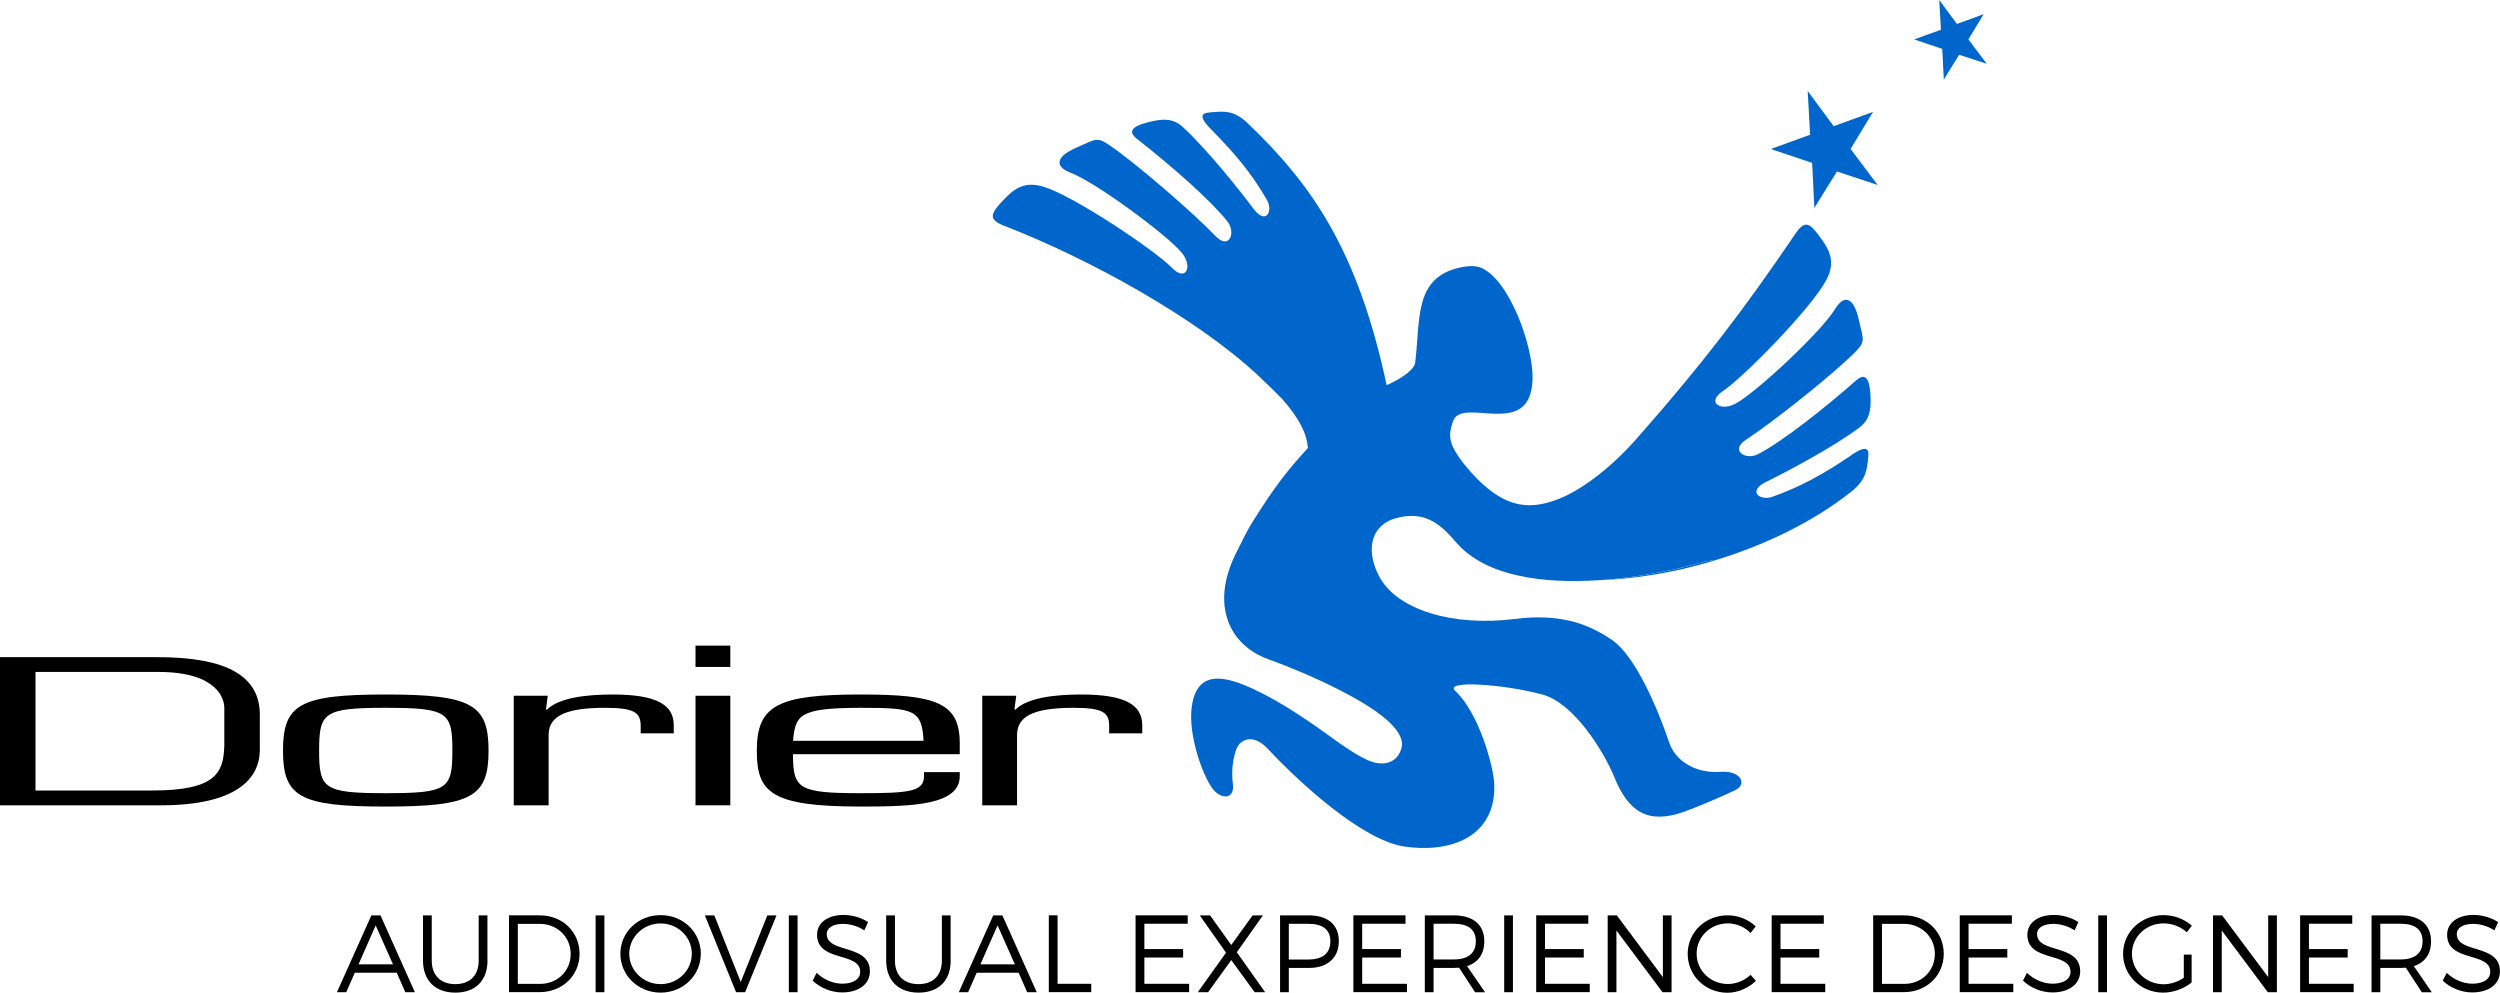 <svg xmlns="http://www.w3.org/2000/svg" id="Layer_1" data-name="Layer 1" viewBox="0 0 400 158.82"><defs><style>      .cls-1 {        fill: #06c;      }    </style></defs><path class="cls-1" d="M234.05,42.72c-.07,.02-.14,.03-.21,.04,.07-.01,.14-.03,.21-.04Z"></path><polygon class="cls-1" points="299.69 17.9 293.39 20.19 289.23 14.56 289.62 21.56 283.33 23.84 289.94 26.06 290.3 33.26 293.91 27.44 300.42 29.59 296.09 23.83 299.69 17.9"></polygon><polygon class="cls-1" points="314.94 6.3 317.39 2.27 313.11 3.83 310.28 0 310.55 4.76 306.27 6.31 310.76 7.82 311.01 12.72 313.46 8.76 317.89 10.21 314.94 6.3"></polygon><path class="cls-1" d="M274.28,89.76l-.06-.04s-.03,.01-.05,.02c.03,0,.07,.01,.11,.03Z"></path><path class="cls-1" d="M271.93,90.11c-4.28,1.17-10.1,2.34-16.05,2.72,5.92-.2,12.21-1.27,18.29-3.1-.45-.11-.95,.02-2.24,.37Z"></path><path class="cls-1" d="M296.26,72.81c-4.57,3.08-8.12,5.06-12.73,6.69-1.92,.67-4.01-.89-.97-2.39,3.59-1.76,10.96-5.69,14.95-8.71,1.61-1.22,1.86-2.78,1.78-4.83-.08-2.05-.44-4.34-2.28-2.73-5.22,4.59-11.74,9.73-15.68,11.81-2.03,1.06-4.62-.58-1.95-2.31,3.98-2.58,13.56-10.13,17.35-13.91,1.84-1.84,1.41-2,.67-5.3-.85-3.79-2.42-3.94-3.8-1.67-2.21,3.63-12.59,13.33-15.91,15.12-2.43,1.32-4.73-.23-2.01-2.02,3.2-2.11,14.23-13.32,16.55-17.8,1.52-2.93,.52-4.79-1.23-7.11-1.49-1.99-2.25-2.44-3.73-.26-8.33,12.26-14.82,20.78-25.34,32.72-4.47,5.07-9.33,8.6-13.04,9.91-4.1,1.44-8.58,1.81-14.81-5.97-2.23-2.97-2.43-4.2-1.62-6.61,1.41-4.2,12.46,3.15,12.75-6.78,.14-5.24-3.77-16.18-8.44-17.9-.87-.27-1.82-.21-2.72-.05-.07,.02-.14,.03-.21,.04-.13,.03-.27,.05-.4,.09-7.3,1.7-6.14,8.41-7.03,15.33-.38,1.22-2.47,2.55-4.55,3.46-4.57-21.42-11.82-31.99-22.27-41.95-2.27-2.17-3.92-1.86-6.06-1.69-1.43,.11-1.68,.76,.26,2.72,3.87,3.93,6.48,7.04,8.92,11.28,1.01,1.76-.14,4.11-2.17,1.39-2.39-3.21-7.62-9.72-11.32-13.08-1.5-1.36-3.08-1.32-5.08-.85-2,.46-4.19,1.23-2.26,2.74,5.47,4.29,11.73,9.74,14.5,13.23,1.42,1.8,.3,4.65-1.9,2.34-3.27-3.43-12.47-11.45-16.88-14.47-2.14-1.47-2.23-1.03-5.34,.32-3.55,1.53-3.42,3.1-.94,4.04,3.97,1.5,15.42,9.92,17.8,12.84,1.74,2.14,.66,4.69-1.62,2.35-2.66-2.75-15.71-11.52-20.55-12.97-3.17-.95-4.81,.37-6.77,2.52-1.68,1.84-2.02,2.76,.43,3.71,13.45,5.2,30.76,14.69,40.76,24.04,.66,.61,3.54,3.43,3.72,3.63,2.79,3.18,3.95,5.45,4.18,7.9-1.78,1.95-4.39,4.84-7.44,9.61-1.54,2.42-1.74,2.48-4.15,7.4-4.02,8.2-.95,14.54,5.23,16.79,5.26,1.92,9.55,3.9,13.03,5.78,6.75,3.66,8.86,6.43,8.29,8.47-.58,2.04-2.36,2.87-4.62,2.2-1.93-.59-5.04-2.82-6.28-3.72-3.31-2.42-8.27-5.88-12.8-7.96-4.16-1.92-8.9-3.34-9.82,2.63-.77,4.96,2.12,12.26,3.66,13.73,1.54,1.46,3.18,.96,2.89-1.17-.32-2.44,.15-4.6,.62-5.72,.48-1.17,2.44-2.6,5.01,.14,4.87,5.22,14.94,14.52,21.73,15.58,7.04,1.09,14.78-1.24,14.46-10.01-.1-2.63-2.37-11.28-6.25-14.88-1.88-1.75,7.75-1.1,14.01,.6,5.07,1.4,9.86,9.27,11.46,13.22,2.25,5.51,5.31,7.56,11.08,5.55,1.56-.54,6.36-2.55,8.29-3.5,1.93-.95,.86-3.17-2.41-2.92-4.06,.3-7.24-1.83-8.19-4.68-1.93-5.76-5.51-13.9-9.06-16.35-3.62-2.51-8.17-4.38-15.61-3.43-9.81,1.24-19.08-1.36-21.88-7.09-2.21-4.53-.76-8.09,2.89-9.05,4.8-1.27,7.22,1.18,9.6,3.92,4.73,5.45,13.92,6.6,22.82,6.02,5.95-.38,11.78-1.55,16.05-2.72,1.29-.36,1.79-.49,2.24-.37,.01,0,.03-.01,.05-.02,8.13-2.44,15.91-6.21,21.99-11.02,2.46-1.95,2.55-3.51,2.77-5.64,.15-1.42-.44-1.78-2.72-.25Z"></path><path d="M24.39,105.14H0v23.71H25.73c15.03,0,15.84-6.57,15.84-8.91v-5.66c0-8.76-11.1-9.14-17.18-9.14Zm11.49,14.32c-.13,4.24-1.47,7.02-11.49,7.02H5.68v-18.97H25.33c9.55,0,10.56,4.4,10.56,5.72v6.23Z"></path><path d="M61.72,111.12c-13.76,0-16.44,1.57-16.44,8.98s2.68,8.95,16.44,8.95,16.45-1.57,16.45-8.95-2.68-8.98-16.45-8.98Zm0,15.79c-9.95,0-10.66-.73-10.66-6.81s.71-6.85,10.66-6.85,10.66,.73,10.66,6.85-.7,6.81-10.66,6.81Z"></path><path d="M98.01,111.12c-4.16,0-8.61,.5-10.51,2.44l-.14-.07,.28-2.17h-5.44v17.53h5.58v-10.92c-.14-3.1,2.12-4.68,9.03-4.68,4.66,0,5.7,.73,5.7,2.91v1.17h5.29v-1.27c0-3.27-2.66-4.94-9.79-4.94Z"></path><rect x="111.28" y="103.3" width="5.57" height="3.41"></rect><rect x="111.28" y="111.32" width="5.57" height="17.53"></rect><path d="M137.75,111.12c-13.27,0-16.66,1.7-16.66,8.98,0,6.68,2.19,8.95,16.66,8.95,8.26,0,15.81-.23,15.81-4.87v-.64h-5.72v.67c0,2.47-2.47,2.7-10.09,2.7-10.02,0-10.87-.7-10.87-6.24h26.68v-1.77c0-6.48-3.81-7.78-15.81-7.78Zm-10.87,7.41c.42-4.04,.78-5.28,10.87-5.28,8.47,0,9.74,.3,10.02,5.28h-20.89Z"></path><path d="M172.97,111.12c-4.16,0-8.61,.5-10.51,2.44l-.15-.07,.29-2.17h-5.44v17.53h5.57v-10.92c-.14-3.1,2.12-4.68,9.04-4.68,4.66,0,5.7,.73,5.7,2.91v1.17h5.29v-1.27c0-3.27-2.67-4.94-9.79-4.94Z"></path><path class="cls-1" d="M233.43,42.85c.13-.03,.27-.06,.4-.09-.13,.03-.27,.05-.4,.09Z"></path><g><path d="M56.77,155.64l-1.37,3.11h-1.49l5.51-12.29h1.46l5.5,12.29h-1.53l-1.37-3.11h-6.71Zm3.34-7.58l-2.74,6.23h5.51l-2.77-6.23Z"></path><path d="M78,153.69c0,3.2-1.93,5.13-5.14,5.13s-5.18-1.93-5.18-5.13v-7.23h1.4v7.23c0,2.39,1.44,3.77,3.77,3.77s3.74-1.39,3.74-3.77v-7.23h1.4v7.23Z"></path><path d="M86.41,146.46c3.58,0,6.32,2.65,6.32,6.14s-2.76,6.14-6.37,6.14h-4.92v-12.29h4.97Zm-3.56,10.96h3.58c2.74,0,4.88-2.05,4.88-4.79s-2.18-4.81-4.93-4.81h-3.53v9.6Z"></path><path d="M95.3,158.75v-12.29h1.4v12.29h-1.4Z"></path><path d="M112.13,152.6c0,3.46-2.84,6.22-6.43,6.22s-6.44-2.76-6.44-6.22,2.84-6.18,6.44-6.18,6.43,2.72,6.43,6.18Zm-11.45,0c0,2.7,2.28,4.86,5.02,4.86s4.99-2.16,4.99-4.86-2.25-4.85-4.99-4.85-5.02,2.14-5.02,4.85Z"></path><path d="M117.77,158.75l-4.99-12.29h1.51l4.23,10.66,4.25-10.66h1.47l-5.02,12.29h-1.46Z"></path><path d="M126.21,158.75v-12.29h1.4v12.29h-1.4Z"></path><path d="M138.89,147.54l-.6,1.32c-1.11-.74-2.41-1.04-3.39-1.04-1.58,0-2.62,.6-2.62,1.63,0,3.16,6.92,1.51,6.9,5.97,0,2.05-1.81,3.37-4.44,3.37-1.79,0-3.55-.77-4.71-1.88l.63-1.26c1.14,1.11,2.7,1.74,4.09,1.74,1.77,0,2.88-.72,2.88-1.9,.02-3.23-6.9-1.51-6.9-5.92,0-1.93,1.7-3.18,4.25-3.18,1.42,0,2.88,.46,3.9,1.14Z"></path><path d="M152.11,153.69c0,3.2-1.93,5.13-5.14,5.13s-5.18-1.93-5.18-5.13v-7.23h1.4v7.23c0,2.39,1.44,3.77,3.77,3.77s3.74-1.39,3.74-3.77v-7.23h1.4v7.23Z"></path><path d="M156.27,155.64l-1.37,3.11h-1.49l5.51-12.29h1.46l5.5,12.29h-1.53l-1.37-3.11h-6.71Zm3.34-7.58l-2.74,6.23h5.51l-2.77-6.23Z"></path><path d="M174.6,157.41v1.33h-6.79v-12.29h1.4v10.96h5.39Z"></path><path d="M183.1,147.81v4.04h6.2v1.35h-6.2v4.21h7.16v1.33h-8.57v-12.29h8.34v1.35h-6.93Z"></path><path d="M202.43,158.75h-1.69l-3.74-5.14-3.7,5.14h-1.65l4.51-6.32-4.2-5.97h1.65l3.39,4.74,3.42-4.74h1.65l-4.18,5.9,4.53,6.39Z"></path><path d="M209.42,146.46c3.04,0,4.79,1.51,4.79,4.13s-1.76,4.28-4.79,4.28h-3.21v3.88h-1.4v-12.29h4.62Zm-3.21,7.06h3.16c2.21,0,3.49-.98,3.49-2.9s-1.28-2.81-3.49-2.81h-3.16v5.71Z"></path><path d="M217.95,147.81v4.04h6.2v1.35h-6.2v4.21h7.16v1.33h-8.57v-12.29h8.34v1.35h-6.93Z"></path><path d="M233.47,154.83c-.26,.02-.54,.04-.83,.04h-3.27v3.88h-1.4v-12.29h4.67c3.07,0,4.85,1.51,4.85,4.13,0,2.04-.98,3.41-2.76,3.99l2.88,4.18h-1.6l-2.55-3.92Zm-.83-1.32c2.23,0,3.49-.98,3.49-2.9s-1.26-2.81-3.49-2.81h-3.27v5.71h3.27Z"></path><path d="M240.67,158.75v-12.29h1.4v12.29h-1.4Z"></path><path d="M247.2,147.81v4.04h6.2v1.35h-6.2v4.21h7.16v1.33h-8.57v-12.29h8.34v1.35h-6.93Z"></path><path d="M266,158.75l-7.37-9.87v9.87h-1.4v-12.29h1.46l7.37,9.88v-9.88h1.39v12.29h-1.44Z"></path><path d="M280.93,148.21l-.84,1.07c-.95-.97-2.28-1.54-3.63-1.54-2.77,0-5,2.14-5,4.85s2.23,4.85,5,4.85c1.35,0,2.67-.56,3.63-1.47l.86,.97c-1.21,1.14-2.86,1.9-4.56,1.9-3.55,0-6.36-2.76-6.36-6.23s2.84-6.16,6.41-6.16c1.69,0,3.32,.68,4.49,1.79Z"></path><path d="M284.88,147.81v4.04h6.2v1.35h-6.2v4.21h7.16v1.33h-8.57v-12.29h8.34v1.35h-6.93Z"></path><path d="M304.68,146.46c3.58,0,6.32,2.65,6.32,6.14s-2.76,6.14-6.37,6.14h-4.92v-12.29h4.97Zm-3.56,10.96h3.58c2.74,0,4.88-2.05,4.88-4.79s-2.18-4.81-4.93-4.81h-3.53v9.6Z"></path><path d="M314.97,147.81v4.04h6.2v1.35h-6.2v4.21h7.16v1.33h-8.57v-12.29h8.34v1.35h-6.93Z"></path><path d="M332.54,147.54l-.6,1.32c-1.11-.74-2.41-1.04-3.39-1.04-1.58,0-2.62,.6-2.62,1.63,0,3.16,6.92,1.51,6.9,5.97,0,2.05-1.81,3.37-4.44,3.37-1.79,0-3.55-.77-4.71-1.88l.63-1.26c1.14,1.11,2.7,1.74,4.09,1.74,1.77,0,2.88-.72,2.88-1.9,.02-3.23-6.9-1.51-6.9-5.92,0-1.93,1.7-3.18,4.25-3.18,1.42,0,2.88,.46,3.9,1.14Z"></path><path d="M335.72,158.75v-12.29h1.4v12.29h-1.4Z"></path><path d="M350.66,152.74v4.46c-1.21,.97-2.91,1.62-4.56,1.62-3.56,0-6.41-2.76-6.41-6.22s2.86-6.18,6.48-6.18c1.7,0,3.35,.65,4.53,1.69l-.81,1.05c-1-.9-2.35-1.42-3.72-1.42-2.81,0-5.06,2.16-5.06,4.86s2.26,4.88,5.07,4.88c1.11,0,2.28-.39,3.23-1.04v-3.7h1.25Z"></path><path d="M362.85,158.75l-7.37-9.87v9.87h-1.4v-12.29h1.46l7.37,9.88v-9.88h1.39v12.29h-1.44Z"></path><path d="M369.43,147.81v4.04h6.2v1.35h-6.2v4.21h7.16v1.33h-8.57v-12.29h8.34v1.35h-6.93Z"></path><path d="M384.95,154.83c-.26,.02-.54,.04-.83,.04h-3.27v3.88h-1.4v-12.29h4.67c3.07,0,4.85,1.51,4.85,4.13,0,2.04-.98,3.41-2.76,3.99l2.88,4.18h-1.6l-2.55-3.92Zm-.83-1.32c2.23,0,3.49-.98,3.49-2.9s-1.26-2.81-3.49-2.81h-3.27v5.71h3.27Z"></path><path d="M399.7,147.54l-.6,1.32c-1.11-.74-2.41-1.04-3.39-1.04-1.58,0-2.62,.6-2.62,1.63,0,3.16,6.92,1.51,6.9,5.97,0,2.05-1.81,3.37-4.44,3.37-1.79,0-3.55-.77-4.71-1.88l.63-1.26c1.14,1.11,2.7,1.74,4.09,1.74,1.77,0,2.88-.72,2.88-1.9,.02-3.23-6.9-1.51-6.9-5.92,0-1.93,1.7-3.18,4.25-3.18,1.42,0,2.88,.46,3.9,1.14Z"></path></g></svg>